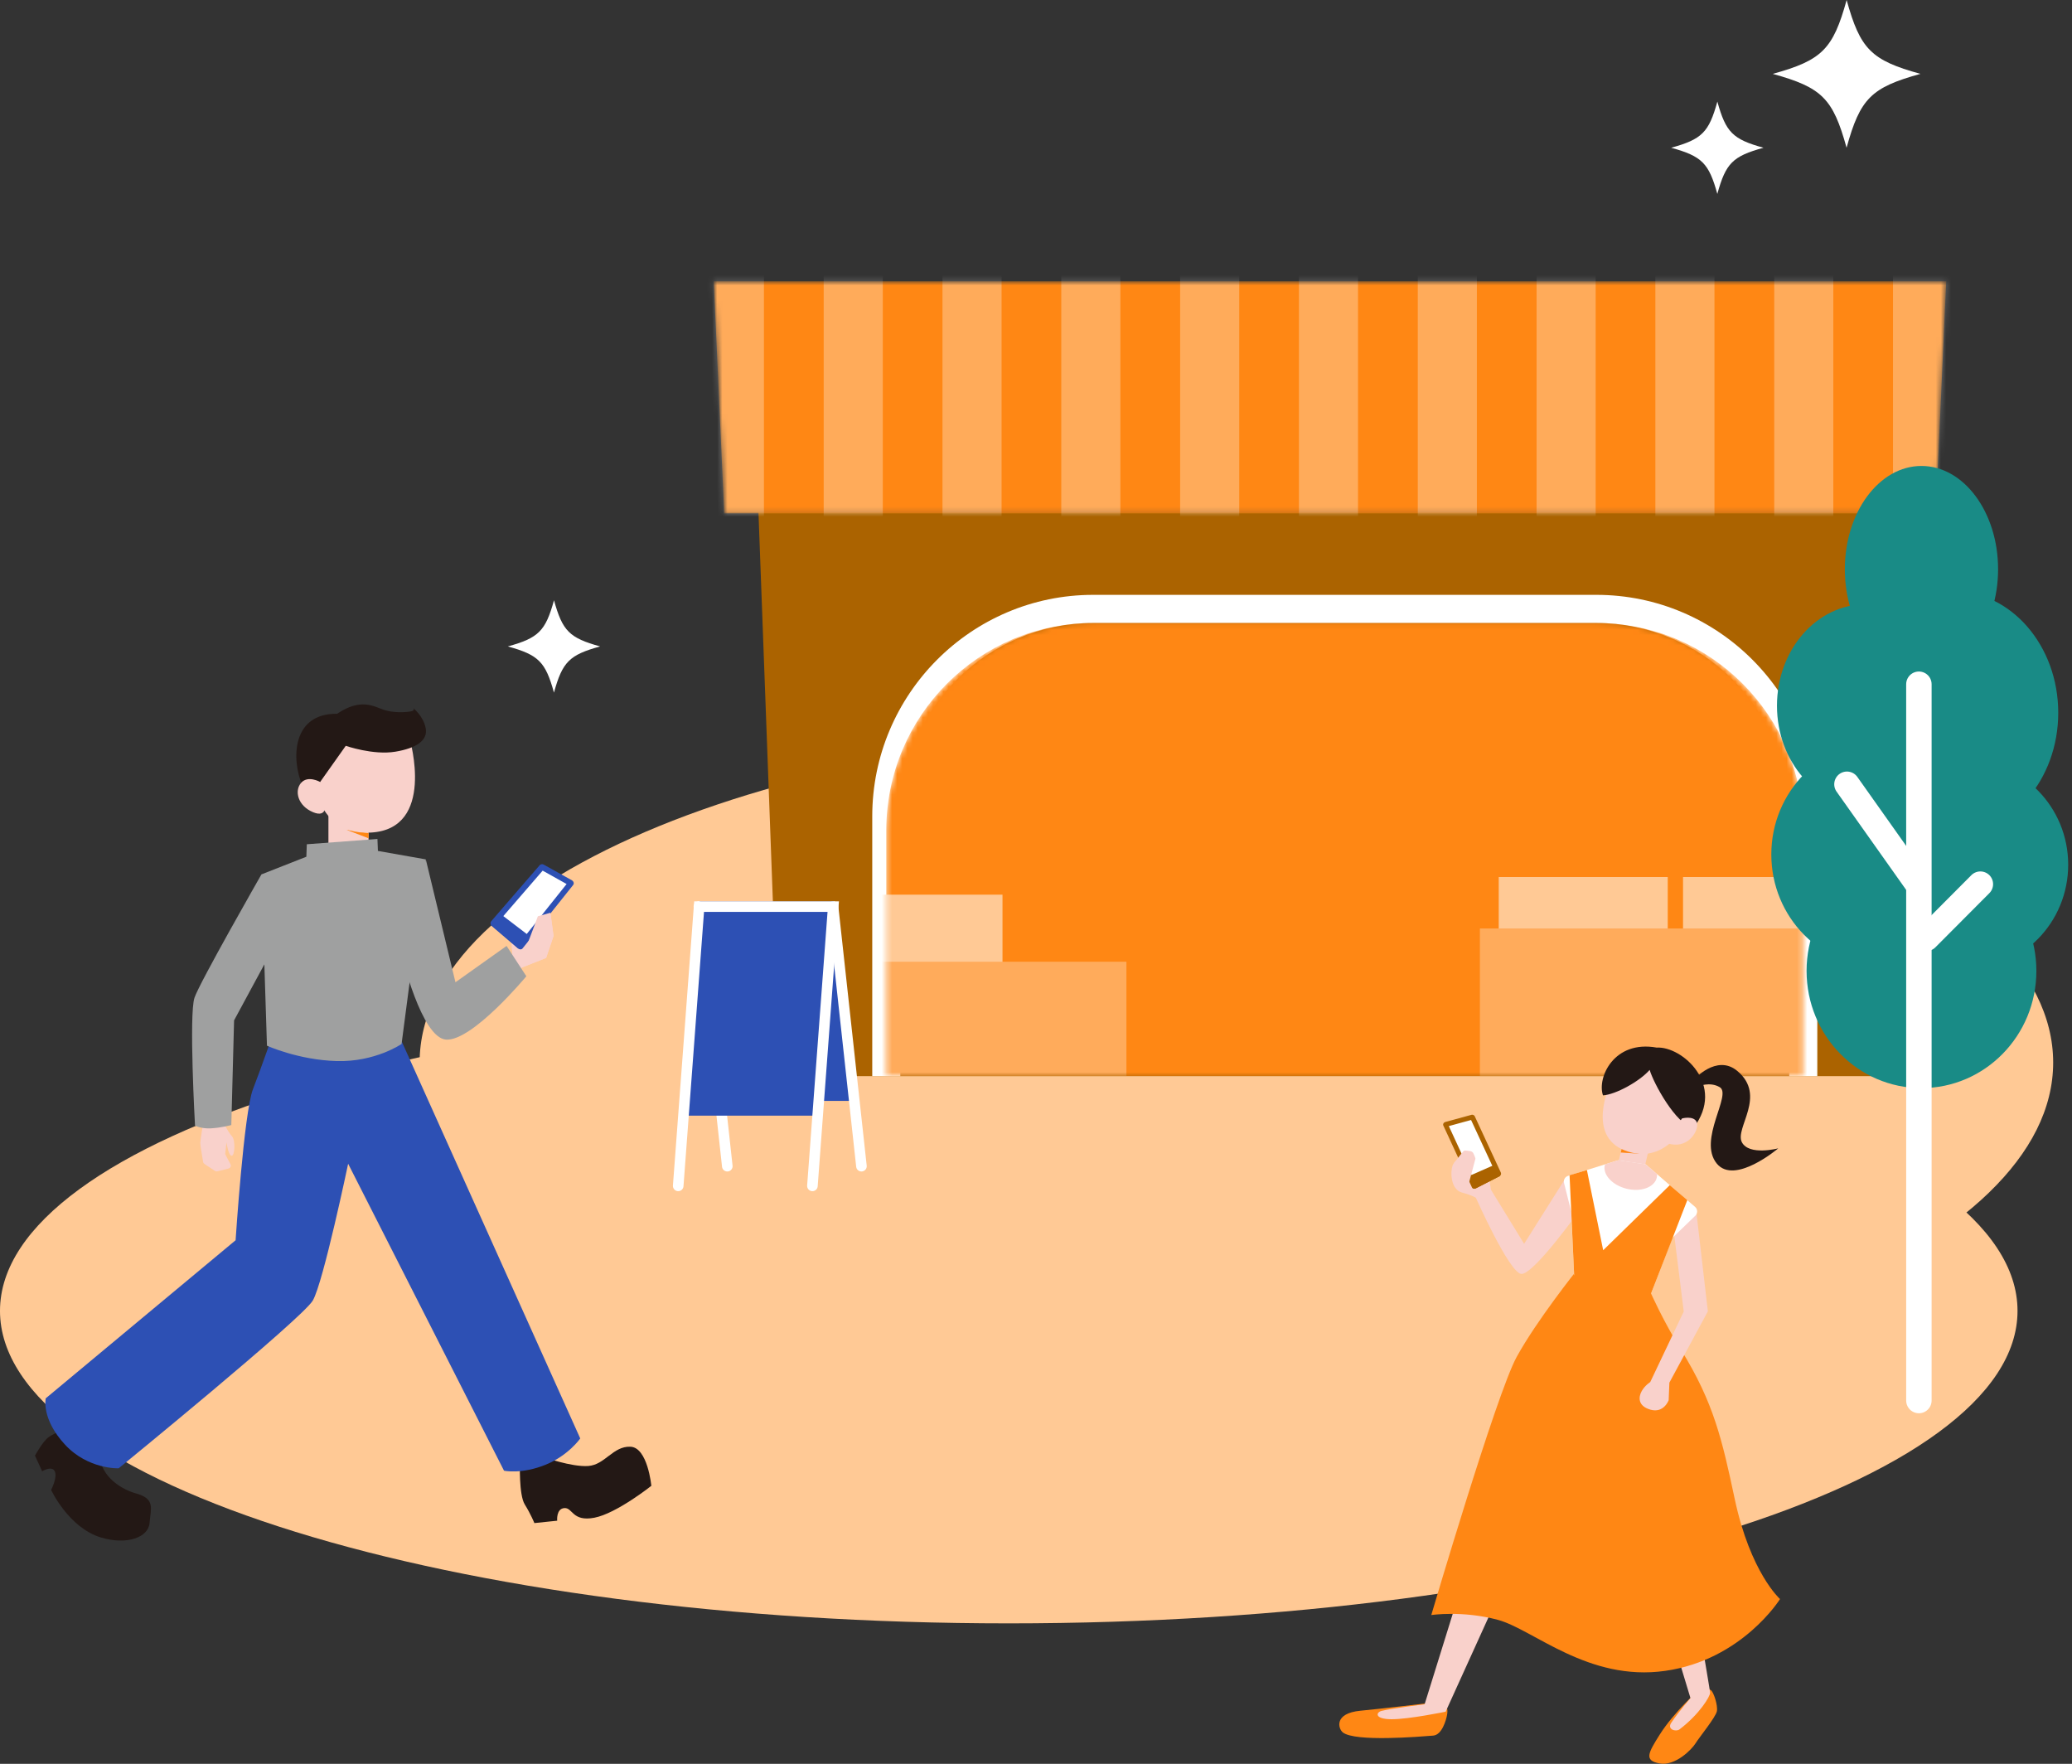<svg width="403" height="343" viewBox="0 0 403 343" fill="none" xmlns="http://www.w3.org/2000/svg">
<rect x="0" y="0" width="403" height="343" fill="#333333" stroke="none"/>
<g clip-path="url(#clip0_109_10943)">
<path d="M196.202 315.686C304.562 315.686 392.405 288.479 392.405 254.917C392.405 221.356 304.562 194.149 196.202 194.149C87.842 194.149 -0.001 221.356 -0.001 254.917C-0.001 288.479 87.842 315.686 196.202 315.686Z" fill="#FFC995"/>
<path d="M240.477 271.606C328.213 271.606 399.338 242.513 399.338 206.624C399.338 170.735 328.213 141.642 240.477 141.642C152.74 141.642 81.615 170.735 81.615 206.624C81.615 242.513 152.74 271.606 240.477 271.606Z" fill="#FFC995"/>
<path d="M365.777 209.27H151.583L147.521 99.669H369.839L365.777 209.27Z" fill="#AB6300"/>
<path d="M353.462 209.271H348.003V158.754C348.003 138.019 331.178 121.15 310.495 121.15H212.618C191.935 121.15 175.11 138.019 175.11 158.754V209.271H169.651V158.754C169.651 134.999 188.924 115.677 212.618 115.677H310.495C334.189 115.677 353.462 134.999 353.462 158.754V209.271Z" fill="white"/>
<mask id="mask0_109_10943" style="mask-type:luminance" maskUnits="userSpaceOnUse" x="138" y="54" width="241" height="46">
<path d="M376.502 99.836H140.856L138.819 54.69H378.54L376.502 99.836Z" fill="white"/>
</mask>
<g mask="url(#mask0_109_10943)">
<path d="M376.503 99.836H140.857L138.819 54.69H378.54L376.503 99.836Z" fill="#FF8714"/>
<g opacity="0.3">
<path d="M148.584 50.283H137.089V103.575H148.584V50.283Z" fill="white"/>
<path d="M171.701 50.283H160.207V103.575H171.701V50.283Z" fill="white"/>
<path d="M194.806 50.283H183.312V103.575H194.806V50.283Z" fill="white"/>
<path d="M217.91 50.283H206.416V103.575H217.91V50.283Z" fill="white"/>
<path d="M241.028 50.283H229.534V103.575H241.028V50.283Z" fill="white"/>
<path d="M264.132 50.283H252.638V103.575H264.132V50.283Z" fill="white"/>
<path d="M287.25 50.283H275.755V103.575H287.25V50.283Z" fill="white"/>
<path d="M310.354 50.283H298.86V103.575H310.354V50.283Z" fill="white"/>
<path d="M333.459 50.283H321.965V103.575H333.459V50.283Z" fill="white"/>
<path d="M356.577 50.283H345.082V103.575H356.577V50.283Z" fill="white"/>
<path d="M379.681 50.283H368.186V103.575H379.681V50.283Z" fill="white"/>
</g>
</g>
<mask id="mask1_109_10943" style="mask-type:luminance" maskUnits="userSpaceOnUse" x="172" y="121" width="179" height="89">
<path d="M172.38 209.271V161.491C172.38 139.213 190.397 121.15 212.618 121.15H310.495C332.715 121.15 350.733 139.213 350.733 161.491V209.271" fill="white"/>
</mask>
<g mask="url(#mask1_109_10943)">
<path d="M172.38 209.27V161.491C172.38 139.213 190.397 121.15 212.617 121.15H310.495C332.715 121.15 350.732 139.213 350.732 161.491V209.27" fill="white"/>
<path d="M172.38 209.27V161.491C172.38 139.213 190.397 121.15 212.617 121.15H310.495C332.715 121.15 350.732 139.213 350.732 161.491V209.27" fill="#FF8714"/>
<path d="M324.373 170.548H291.503V181.057H324.373V170.548Z" fill="#FFC995"/>
<path d="M194.984 173.979H162.115V188.098H194.984V173.979Z" fill="#FFC995"/>
<path d="M357.434 170.548H327.346V181.057H357.434V170.548Z" fill="#FFC995"/>
<path d="M358.921 180.556H287.838V209.27H358.921V180.556Z" fill="#FFAB5B"/>
<path d="M219.089 187.019H163.384V209.27H219.089V187.019Z" fill="#FFAB5B"/>
</g>
<path d="M373.721 130.772C381.952 130.772 388.624 121.782 388.624 110.692C388.624 99.602 381.952 90.611 373.721 90.611C365.49 90.611 358.818 99.602 358.818 110.692C358.818 121.782 365.49 130.772 373.721 130.772Z" fill="#198B86"/>
<path d="M379.847 162.262C391.156 162.262 400.324 151.672 400.324 138.609C400.324 125.547 391.156 114.957 379.847 114.957C368.537 114.957 359.369 125.547 359.369 138.609C359.369 151.672 368.537 162.262 379.847 162.262Z" fill="#198B86"/>
<path d="M362.919 156.968C372.473 156.968 380.218 148.133 380.218 137.235C380.218 126.336 372.473 117.501 362.919 117.501C353.364 117.501 345.619 126.336 345.619 137.235C345.619 148.133 353.364 156.968 362.919 156.968Z" fill="#198B86"/>
<path d="M382.295 188.509C393.321 188.509 402.26 179.398 402.26 168.159C402.26 156.919 393.321 147.808 382.295 147.808C371.268 147.808 362.33 156.919 362.33 168.159C362.33 179.398 371.268 188.509 382.295 188.509Z" fill="#198B86"/>
<path d="M366.136 188.201C378.075 188.201 387.754 178.336 387.754 166.167C387.754 153.998 378.075 144.134 366.136 144.134C354.196 144.134 344.518 153.998 344.518 166.167C344.518 178.336 354.196 188.201 366.136 188.201Z" fill="#198B86"/>
<path d="M373.722 211.596C386.065 211.596 396.071 201.392 396.071 188.804C396.071 176.217 386.065 166.013 373.722 166.013C361.379 166.013 351.374 176.217 351.374 188.804C351.374 201.392 361.379 211.596 373.722 211.596Z" fill="#198B86"/>
<path d="M373.221 133.059V272.351" stroke="white" stroke-width="4.948" stroke-linecap="round" stroke-linejoin="round"/>
<path d="M359.228 152.51L372.786 171.653" stroke="white" stroke-width="4.948" stroke-linecap="round" stroke-linejoin="round"/>
<path d="M374.683 182.47L385.178 171.935" stroke="white" stroke-width="4.948" stroke-linecap="round" stroke-linejoin="round"/>
<path d="M71.683 157.803H63.879V166.771H71.683V157.803Z" fill="#F9D1CB"/>
<path d="M71.684 163.02V161.992L67.378 161.362L71.684 163.02Z" fill="#FF8714"/>
<path d="M79.706 143.761C79.706 143.761 84.793 161.169 72.158 161.902C59.523 162.634 60.702 146.767 60.702 146.767L67.698 140.845L79.706 143.761Z" fill="#F9D1CB"/>
<path d="M61.894 152.587L67.25 145.033C67.25 145.033 72.568 146.896 76.887 146.177C80.923 145.508 83.268 144.005 82.794 141.59C82.307 139.175 80.385 137.723 80.385 137.723C80.385 137.723 80.769 138.173 79.962 138.327C78.694 138.571 76.464 138.635 74.606 138.018C72.748 137.402 70.21 135.667 65.571 138.802C56.781 138.686 56.601 147.615 58.831 152.819C60.663 157.084 61.907 152.575 61.907 152.575L61.894 152.587Z" fill="#231815"/>
<path d="M62.239 152.048C62.239 152.048 59.869 150.712 58.549 152.253C57.229 153.795 57.908 156.699 60.894 157.945C63.88 159.191 63.252 155.915 63.252 155.915L62.227 152.048H62.239Z" fill="#F9D1CB"/>
<path d="M101.131 284.479C101.131 284.479 100.9 290.685 102.067 292.56C103.233 294.436 103.937 296.183 103.937 296.183L108.371 295.721C108.371 295.721 108.141 293.383 109.768 293.267C111.408 293.151 111.28 295.965 115.599 295.143C119.917 294.32 126.683 288.937 126.683 288.937C126.683 288.937 125.978 281.447 122.595 281.332C119.212 281.216 117.687 284.839 114.42 285.083C111.152 285.314 105.667 283.323 105.667 283.323L101.118 284.492L101.131 284.479Z" fill="#231815"/>
<path d="M12.647 277.927C12.647 277.927 10.661 278.634 9.495 279.443C8.329 280.253 6.804 283.066 6.804 283.066L8.2 286.111C8.2 286.111 10.071 284.942 10.648 286.111C11.225 287.28 9.943 289.734 9.943 289.734C9.943 289.734 13.326 297.07 19.631 298.984C24.654 300.5 28.858 298.984 29.088 296.171C29.319 293.357 30.254 291.494 26.525 290.441C22.783 289.387 19.285 286.458 19.4 282.604C19.516 278.737 12.634 277.927 12.634 277.927H12.647Z" fill="#231815"/>
<path d="M77.553 201.241L112.857 279.726C112.857 279.726 110.589 283.002 106.206 284.801C101.426 286.766 98.031 285.995 98.031 285.995L67.712 226.306C67.712 226.306 62.868 249.419 60.843 252.9C58.818 256.382 23.079 285.533 23.079 285.533C23.079 285.533 17.145 285.777 12.66 280.946C7.983 275.91 8.893 271.927 8.893 271.927L45.824 241.183C45.824 241.183 47.452 216.324 49.194 211.827C50.937 207.33 53.385 200.226 53.385 200.226L77.553 201.241Z" fill="#2D50B4"/>
<path d="M39.608 217.865C39.608 217.865 38.954 221.733 38.954 222.259C38.954 222.696 39.364 225.163 39.505 225.959C39.531 226.114 39.621 226.242 39.749 226.332L41.812 227.707C41.953 227.797 42.12 227.822 42.273 227.784L44.465 227.231C44.823 227.141 45.003 226.73 44.836 226.409L43.798 224.431L44.054 222.131C44.054 222.131 44.388 224.687 45.041 224.752C45.695 224.816 45.823 221.668 45.105 220.949C44.388 220.229 42.619 216.825 42.619 216.825L39.608 217.878V217.865Z" fill="#F9D1CB"/>
<path d="M101.567 188.124L106.219 186.286L107.667 182.008L107.051 177.499L104.617 178.18L103.156 182.471L101.182 183.537L100.183 181.623L99.35 181.777L99.657 185.901L98.658 187.892L99.196 189.421L101.567 188.124Z" fill="#F9D1CB"/>
<path d="M101.233 184.064C101.233 184.064 101.169 184.051 101.131 183.999L95.954 179.593L105.359 168.659L105.5 168.647L110.972 171.691L111.036 171.769L101.22 184.051L101.233 184.064Z" fill="white"/>
<path d="M105.539 169.302L110.204 171.91L101.131 183.28L96.71 179.516L105.539 169.315M105.437 168.056C105.244 168.056 105.052 168.133 104.937 168.287L95.531 179.156C95.339 179.4 95.352 179.786 95.582 180.004L100.721 184.385C100.875 184.539 101.054 184.616 101.234 184.616C101.4 184.616 101.554 184.552 101.656 184.411L111.472 172.103C111.703 171.82 111.588 171.409 111.242 171.191L105.77 168.146C105.667 168.081 105.552 168.056 105.437 168.056Z" fill="#2D50B4"/>
<path d="M95.518 179.94L100.811 184.475L102.848 181.931L97.312 177.704L95.518 179.94Z" fill="#2D50B4"/>
<path d="M101.567 188.124L106.219 186.286L107.667 182.008L107.051 177.499L104.617 178.18L102.49 183.845L98.658 187.892L99.196 189.421L101.567 188.124Z" fill="#F9D1CB"/>
<path d="M59.586 166.591L59.675 164.176L73.413 163.148L73.502 165.474L82.806 167.118L78.103 203.014C78.103 203.014 72.977 206.547 65.493 206.341C58.01 206.123 51.923 203.348 51.923 203.348L50.859 170.034L59.586 166.604V166.591Z" fill="#9FA0A0"/>
<path d="M78.116 185.67C78.116 185.67 81.973 201.87 86.766 202.166C91.892 202.487 102.374 189.845 102.374 189.845L98.529 183.948L88.585 191.014L82.819 167.118L78.116 185.657V185.67Z" fill="#9FA0A0"/>
<path d="M50.859 170.022C50.859 170.022 38.775 191.143 37.827 194.021C36.725 197.31 37.929 218.88 37.929 218.88C37.929 218.88 38.993 219.523 41.031 219.42C43.055 219.317 44.99 218.778 44.99 218.778L45.528 198.427L55.255 180.428L50.872 170.034L50.859 170.022Z" fill="#9FA0A0"/>
<path d="M281.381 332.041C281.381 332.041 281.65 332.439 281.445 333.518C281.279 334.43 280.484 337.385 278.742 337.514C276.089 337.719 263.582 338.773 261.186 336.897C260.276 336.19 259.379 333.158 264.633 332.67C269.118 332.246 277.883 331.18 277.883 331.18L281.381 332.054V332.041Z" fill="#FF8714"/>
<path d="M330.487 328.585C331.537 328.353 332.268 328.276 332.793 328.7C333.319 329.124 334.139 331.617 333.934 332.76C333.729 333.904 330.487 337.861 329.769 339.03C329.051 340.199 325.822 343.488 322.772 342.922C319.735 342.357 320.542 340.918 322.836 337.282C325.604 332.901 330.487 328.572 330.487 328.572V328.585Z" fill="#FF8714"/>
<path d="M318.965 297.738L328.794 330.229C328.794 330.229 326.552 332.773 325.052 335.021C324.181 336.319 325.962 336.82 326.654 336.306C330.537 333.364 332.651 329.857 332.613 329.163C332.574 328.469 328.435 304.393 328.435 304.393L318.965 297.738Z" fill="#F9D1CB"/>
<path d="M286.135 302.325L277.088 331.411C277.088 331.411 270.552 332.221 268.707 332.709C267.592 333.004 267.323 334.315 270.642 334.328C273.961 334.353 281.176 332.863 281.176 332.863L295.951 300.32L286.135 302.312V302.325Z" fill="#F9D1CB"/>
<path d="M306.677 247.029C306.677 247.029 298.924 256.716 294.99 263.872C291.056 271.028 278.383 314.067 278.383 314.067C278.383 314.067 284.431 313.155 291.3 314.992C298.181 316.829 308.894 327.056 323.874 324.923C338.854 322.79 346.21 310.958 346.21 310.958C346.21 310.958 340.456 305.832 337.406 291.52C334.946 279.944 333.306 272.75 327.001 262.562C323.426 256.78 321.055 251.384 321.055 251.384L306.664 247.016L306.677 247.029Z" fill="#FF8714"/>
<path d="M321.428 220.368L316.389 219.177L314.446 227.443L319.485 228.633L321.428 220.368Z" fill="#F9D1CB"/>
<path d="M315.237 224.122L316.403 219.176L318.799 224.353L315.237 224.122Z" fill="#FF8714"/>
<path d="M313.123 210.966C313.123 210.966 308.509 220.833 316.032 223.724C323.554 226.615 327.936 219.523 329.013 215.412C330.089 211.3 323.618 205.519 323.618 205.519L316.121 206.919L313.123 210.954V210.966Z" fill="#F9D1CB"/>
<path d="M329.934 235.685L332.177 255.008L324.693 268.87L324.552 272.3C324.552 272.3 323.604 274.857 321.041 274.137C318.478 273.418 318.683 271.632 319.311 270.514C319.939 269.397 320.964 268.767 320.964 268.767L327.486 255.046L325.487 239.013L329.947 235.698L329.934 235.685Z" fill="#F9D1CB"/>
<path d="M304.523 229.056L296.438 241.877L289.992 231.368L289.3 227.039L285.058 224.855C285.058 224.855 282.957 225.433 282.521 226.653C282.085 227.874 282.111 231.291 284.353 231.908C286.596 232.525 287.057 232.936 287.057 232.936C287.057 232.936 293.49 247.376 295.848 247.723C298.206 248.07 307.522 234.94 307.522 234.94L304.523 229.056Z" fill="#F9D1CB"/>
<path d="M320.055 226.409L329.692 234.696C330.204 235.132 330.23 235.929 329.743 236.404L325.258 240.734L321.157 251.5C321.157 251.5 316.313 253.234 311.726 251.423C307.138 249.611 306.164 247.851 306.164 247.851L305.587 235.569L304.204 230.045C304.05 229.454 304.396 228.85 304.972 228.67L314.711 225.638L320.042 226.422L320.055 226.409Z" fill="white"/>
<path d="M320.054 226.409L314.724 225.625L312.186 226.409C312.186 226.409 312.148 226.486 312.135 226.537C311.674 228.4 313.57 230.469 316.351 231.162C319.145 231.856 321.772 230.906 322.233 229.03C322.284 228.799 322.31 228.567 322.297 228.336L320.042 226.396L320.054 226.409Z" fill="#F9D1CB"/>
<path d="M320.849 208.063C318.863 210.324 314.224 212.855 311.777 213.009C310.585 209.579 313.891 202.217 322.22 203.72C327.167 203.412 335.765 211.031 329.358 219.356C325.937 218.636 321.618 210.645 320.862 208.076L320.849 208.063Z" fill="#231815"/>
<path d="M327.167 217.493C327.167 217.493 329.294 216.915 329.961 218.11C330.627 219.304 328.923 222.863 325.553 222.58C322.182 222.298 325.386 219.972 325.386 219.972L327.154 217.493H327.167Z" fill="#F9D1CB"/>
<path d="M329.41 210.003C329.41 210.003 333.844 204.902 337.88 208.243C343.724 213.086 337.355 219.381 338.79 222.118C340.187 224.803 345.864 223.313 345.864 223.313C345.864 223.313 337.38 230.52 333.908 226.268C330.153 221.655 336.932 212.855 334.484 211.416C332.524 210.26 330.294 211.275 330.294 211.275L329.422 210.003H329.41Z" fill="#231815"/>
<path d="M286.699 230.713L281.15 218.701L286.302 217.262L291.492 228.233L286.853 230.674L286.738 230.726H286.725L286.699 230.713Z" fill="white"/>
<path d="M286.122 217.801L290.889 228.079L286.93 230.096L281.791 218.983L286.109 217.801M286.34 216.773C286.34 216.773 286.225 216.773 286.173 216.799L281.099 218.187C280.766 218.289 280.599 218.611 280.727 218.88L286.289 230.906C286.366 231.085 286.532 231.175 286.724 231.175C286.84 231.175 286.955 231.137 287.058 231.073L291.697 228.709C291.927 228.567 292.017 228.259 291.914 228.028L286.84 217.082C286.75 216.889 286.545 216.773 286.34 216.773Z" fill="#AB6300"/>
<path d="M291.76 228.683L286.967 231.137L285.814 228.657L290.748 226.486L291.76 228.683Z" fill="#AB6300"/>
<path d="M282.765 226.191L284.559 223.942C284.687 223.788 284.88 223.711 285.072 223.737L285.93 223.839C286.238 223.878 286.507 224.084 286.622 224.379L286.917 225.099C286.955 225.188 286.968 225.291 286.955 225.381L285.559 230.584L286.007 231.471V232.049L285.687 231.317L282.765 226.191Z" fill="#F9D1CB"/>
<path d="M306.164 247.851L305.279 228.542L308.65 227.527L311.815 243.124L324.77 230.469L328.179 233.372L320.567 252.99L307.073 252.579L306.164 247.851Z" fill="#FF8714"/>
<path d="M140.074 214.088H166.151L162.012 176.304H135.935L140.074 214.088Z" fill="#2D50B4"/>
<path d="M135.935 176.304L141.458 226.782" stroke="white" stroke-width="2.058" stroke-miterlimit="10" stroke-linecap="round"/>
<path d="M162.026 176.304L167.549 226.781" stroke="white" stroke-width="2.058" stroke-miterlimit="10" stroke-linecap="round"/>
<path d="M159.026 216.953H132.936L136.063 175.315H162.153L159.026 216.953Z" fill="#2D50B4"/>
<path d="M131.911 230.61L135.973 176.304H162.064L158.014 230.61" stroke="white" stroke-width="2.058" stroke-miterlimit="10" stroke-linecap="round"/>
</g>
<path d="M373.516 14.366C363.949 17.008 361.796 19.152 359.155 28.733C356.514 19.162 354.372 17.008 344.794 14.366C354.372 11.725 356.525 9.571 359.166 0C361.807 9.571 363.949 11.725 373.527 14.366H373.516Z" fill="white"/>
<path d="M342.992 28.732C337.013 30.384 335.667 31.723 334.017 37.711C332.366 31.73 331.027 30.384 325.041 28.732C331.027 27.081 332.373 25.735 334.023 19.753C335.674 25.735 337.013 27.081 342.999 28.732H342.992Z" fill="white"/>
<path d="M116.721 125.707C110.742 127.358 109.396 128.698 107.745 134.686C106.095 128.704 104.756 127.358 98.769 125.707C104.756 124.056 106.101 122.709 107.752 116.728C109.403 122.709 110.742 124.056 116.728 125.707H116.721Z" fill="white"/>
<defs>
<clipPath id="clip0_109_10943">
<rect width="402.26" height="292.716" fill="white" transform="translate(-0.001 50.283)"/>
</clipPath>
</defs>
</svg>

